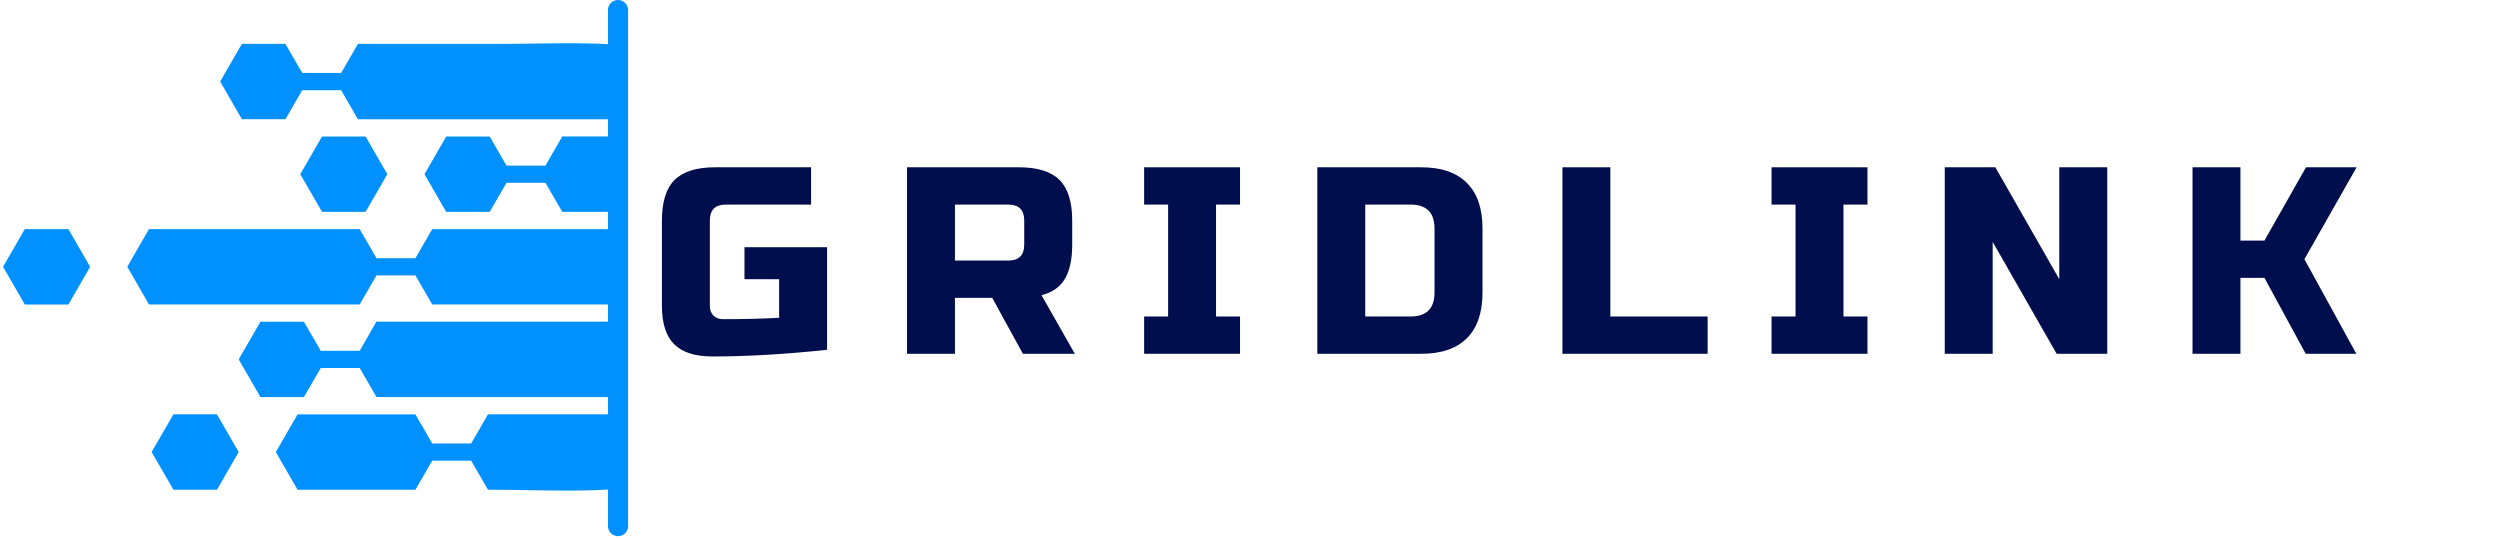 <svg xmlns="http://www.w3.org/2000/svg" xmlns:xlink="http://www.w3.org/1999/xlink" width="990" zoomAndPan="magnify" viewBox="0 0 742.5 160.5" height="214" preserveAspectRatio="xMidYMid meet"><defs><clipPath id="8bc4124e77"><path d="M 37 68 L 182.586 68 L 182.586 91 L 37 91 Z M 37 68 "></path></clipPath><clipPath id="f83551fe65"><path d="M 65 12 L 182.586 12 L 182.586 36 L 65 36 Z M 65 12 "></path></clipPath><clipPath id="f685c11a8a"><path d="M 126 40 L 182.586 40 L 182.586 63 L 126 63 Z M 126 40 "></path></clipPath><clipPath id="e4ebd5ab6e"><path d="M 0.902 68 L 27 68 L 27 91 L 0.902 91 Z M 0.902 68 "></path></clipPath><clipPath id="8f2c4370ab"><path d="M 70 95 L 182.586 95 L 182.586 118 L 70 118 Z M 70 95 "></path></clipPath><clipPath id="90294812ef"><path d="M 81 123 L 182.586 123 L 182.586 146 L 81 146 Z M 81 123 "></path></clipPath></defs><g id="f94284d4d3"><g clip-rule="nonzero" clip-path="url(#8bc4124e77)"><path style=" stroke:none;fill-rule:nonzero;fill:#0091ff;fill-opacity:1;" d="M 245.32 68.051 L 128.375 68.051 L 123.383 76.684 L 111.816 76.684 L 106.824 68.051 C 102.52 68.051 48.562 68.051 44.254 68.051 L 37.797 79.238 L 44.254 90.422 C 48.562 90.422 102.52 90.422 106.824 90.422 L 111.816 81.789 L 123.383 81.789 L 128.375 90.422 L 245.32 90.422 C 246.609 83.031 246.609 75.465 245.32 68.051 Z M 245.32 68.051 "></path></g><g clip-rule="nonzero" clip-path="url(#f83551fe65)"><path style=" stroke:none;fill-rule:nonzero;fill:#0091ff;fill-opacity:1;" d="M 84.762 35.422 L 89.754 26.789 L 101.32 26.789 L 106.312 35.422 L 229.605 35.422 C 206.438 9.301 180.445 13.027 149.105 13.027 L 106.312 13.027 L 101.32 21.664 L 89.754 21.664 L 84.762 13.027 L 71.844 13.027 L 65.387 24.215 L 71.844 35.402 L 84.762 35.402 Z M 84.762 35.422 "></path></g><g clip-rule="nonzero" clip-path="url(#f685c11a8a)"><path style=" stroke:none;fill-rule:nonzero;fill:#0091ff;fill-opacity:1;" d="M 162 49.184 L 150.438 49.184 L 145.441 40.551 L 132.527 40.551 L 126.066 51.738 L 132.527 62.922 L 145.441 62.922 L 150.438 54.289 L 162 54.289 L 166.996 62.922 L 244.234 62.922 C 242.148 54.754 238.531 47.188 233.715 40.527 L 166.996 40.527 Z M 162 49.184 "></path></g><g clip-rule="nonzero" clip-path="url(#e4ebd5ab6e)"><path style=" stroke:none;fill-rule:nonzero;fill:#0091ff;fill-opacity:1;" d="M 7.367 68.051 L 0.906 79.238 L 7.367 90.445 L 20.309 90.445 L 26.766 79.238 L 20.309 68.051 Z M 7.367 68.051 "></path></g><path style=" stroke:none;fill-rule:nonzero;fill:#0091ff;fill-opacity:1;" d="M 89.18 51.738 L 95.637 62.922 L 108.578 62.922 L 115.035 51.738 L 108.578 40.551 L 95.637 40.551 Z M 89.18 51.738 "></path><path style=" stroke:none;fill-rule:nonzero;fill:#0091ff;fill-opacity:1;" d="M 51.512 123.051 L 45.031 134.258 L 51.512 145.445 L 64.43 145.445 L 70.891 134.258 L 64.43 123.051 Z M 51.512 123.051 "></path><g clip-rule="nonzero" clip-path="url(#8f2c4370ab)"><path style=" stroke:none;fill-rule:nonzero;fill:#0091ff;fill-opacity:1;" d="M 106.824 104.184 L 95.262 104.184 L 90.266 95.551 L 77.348 95.551 L 70.891 106.738 L 77.348 117.922 L 90.266 117.922 L 95.262 109.289 L 106.824 109.289 L 111.816 117.922 L 233.691 117.922 C 238.508 111.266 242.125 103.695 244.211 95.527 C 203.75 95.527 152.258 95.527 111.797 95.527 Z M 106.824 104.184 "></path></g><g clip-rule="nonzero" clip-path="url(#90294812ef)"><path style=" stroke:none;fill-rule:nonzero;fill:#0091ff;fill-opacity:1;" d="M 139.938 131.707 L 128.375 131.707 L 123.383 123.074 C 111.73 123.074 100.055 123.074 88.379 123.074 L 81.922 134.258 L 88.379 145.445 C 100.055 145.445 111.707 145.445 123.383 145.445 L 128.375 136.812 L 139.938 136.812 L 144.934 145.445 C 178.027 145.445 205.836 149.863 229.605 123.051 L 144.934 123.051 Z M 139.938 131.707 "></path></g><g style="fill:#000e4d;fill-opacity:1;"><g transform="translate(193.418, 105.075)"><path style="stroke:none" d="M 52.219 -1.188 C 39.875 0.133 28.535 0.797 18.203 0.797 C 13.023 0.797 9.223 -0.414 6.797 -2.844 C 4.379 -5.27 3.172 -9.07 3.172 -14.25 L 3.172 -39.562 C 3.172 -45.102 4.422 -49.125 6.922 -51.625 C 9.43 -54.133 13.453 -55.391 18.984 -55.391 L 47.469 -55.391 L 47.469 -44.312 L 22.156 -44.312 C 18.988 -44.312 17.406 -42.727 17.406 -39.562 L 17.406 -14.25 C 17.406 -13.031 17.758 -12.062 18.469 -11.344 C 19.188 -10.633 20.148 -10.281 21.359 -10.281 C 27.43 -10.281 32.973 -10.414 37.984 -10.688 L 37.984 -22.156 L 27.688 -22.156 L 27.688 -31.656 L 52.219 -31.656 Z M 52.219 -1.188 "></path></g></g><g style="fill:#000e4d;fill-opacity:1;"><g transform="translate(264.633, 105.075)"><path style="stroke:none" d="M 4.75 -55.391 L 37.984 -55.391 C 43.516 -55.391 47.535 -54.133 50.047 -51.625 C 52.555 -49.125 53.812 -45.102 53.812 -39.562 L 53.812 -32.438 C 53.812 -28.062 53.082 -24.66 51.625 -22.234 C 50.176 -19.805 47.867 -18.195 44.703 -17.406 L 54.594 0 L 39.172 0 L 30.062 -16.609 L 18.984 -16.609 L 18.984 0 L 4.75 0 Z M 39.562 -39.562 C 39.562 -42.727 37.977 -44.312 34.812 -44.312 L 18.984 -44.312 L 18.984 -27.688 L 34.812 -27.688 C 37.977 -27.688 39.562 -29.27 39.562 -32.438 Z M 39.562 -39.562 "></path></g></g><g style="fill:#000e4d;fill-opacity:1;"><g transform="translate(337.431, 105.075)"><path style="stroke:none" d="M 30.859 0 L 2.375 0 L 2.375 -11.078 L 9.5 -11.078 L 9.5 -44.312 L 2.375 -44.312 L 2.375 -55.391 L 30.859 -55.391 L 30.859 -44.312 L 23.734 -44.312 L 23.734 -11.078 L 30.859 -11.078 Z M 30.859 0 "></path></g></g><g style="fill:#000e4d;fill-opacity:1;"><g transform="translate(386.492, 105.075)"><path style="stroke:none" d="M 35.609 -55.391 C 41.566 -55.391 46.086 -53.844 49.172 -50.75 C 52.266 -47.664 53.812 -43.145 53.812 -37.188 L 53.812 -18.203 C 53.812 -12.234 52.266 -7.707 49.172 -4.625 C 46.086 -1.539 41.566 0 35.609 0 L 4.75 0 L 4.75 -55.391 Z M 39.562 -37.188 C 39.562 -41.938 37.188 -44.312 32.438 -44.312 L 18.984 -44.312 L 18.984 -11.078 L 32.438 -11.078 C 37.188 -11.078 39.562 -13.453 39.562 -18.203 Z M 39.562 -37.188 "></path></g></g><g style="fill:#000e4d;fill-opacity:1;"><g transform="translate(459.29, 105.075)"><path style="stroke:none" d="M 18.984 -11.078 L 47.875 -11.078 L 47.875 0 L 4.75 0 L 4.75 -55.391 L 18.984 -55.391 Z M 18.984 -11.078 "></path></g></g><g style="fill:#000e4d;fill-opacity:1;"><g transform="translate(523.779, 105.075)"><path style="stroke:none" d="M 30.859 0 L 2.375 0 L 2.375 -11.078 L 9.5 -11.078 L 9.5 -44.312 L 2.375 -44.312 L 2.375 -55.391 L 30.859 -55.391 L 30.859 -44.312 L 23.734 -44.312 L 23.734 -11.078 L 30.859 -11.078 Z M 30.859 0 "></path></g></g><g style="fill:#000e4d;fill-opacity:1;"><g transform="translate(572.84, 105.075)"><path style="stroke:none" d="M 53.016 0 L 37.984 0 L 18.984 -33.234 L 18.984 0 L 4.75 0 L 4.75 -55.391 L 19.781 -55.391 L 38.766 -22.156 L 38.766 -55.391 L 53.016 -55.391 Z M 53.016 0 "></path></g></g><g style="fill:#000e4d;fill-opacity:1;"><g transform="translate(646.429, 105.075)"><path style="stroke:none" d="M 18.984 0 L 4.75 0 L 4.75 -55.391 L 18.984 -55.391 L 18.984 -33.625 L 26.109 -33.625 L 38.453 -55.391 L 53.484 -55.391 L 37.984 -28.094 L 53.406 0 L 38.375 0 L 26.109 -22.547 L 18.984 -22.547 Z M 18.984 0 "></path></g></g><path style="fill:none;stroke-width:8;stroke-linecap:round;stroke-linejoin:miter;stroke:#0091ff;stroke-opacity:1;stroke-miterlimit:4;" d="M 4.001 4.002 L 209.163 4.002 " transform="matrix(0,0.747,-0.747,0,186.545,0.003)"></path></g></svg>